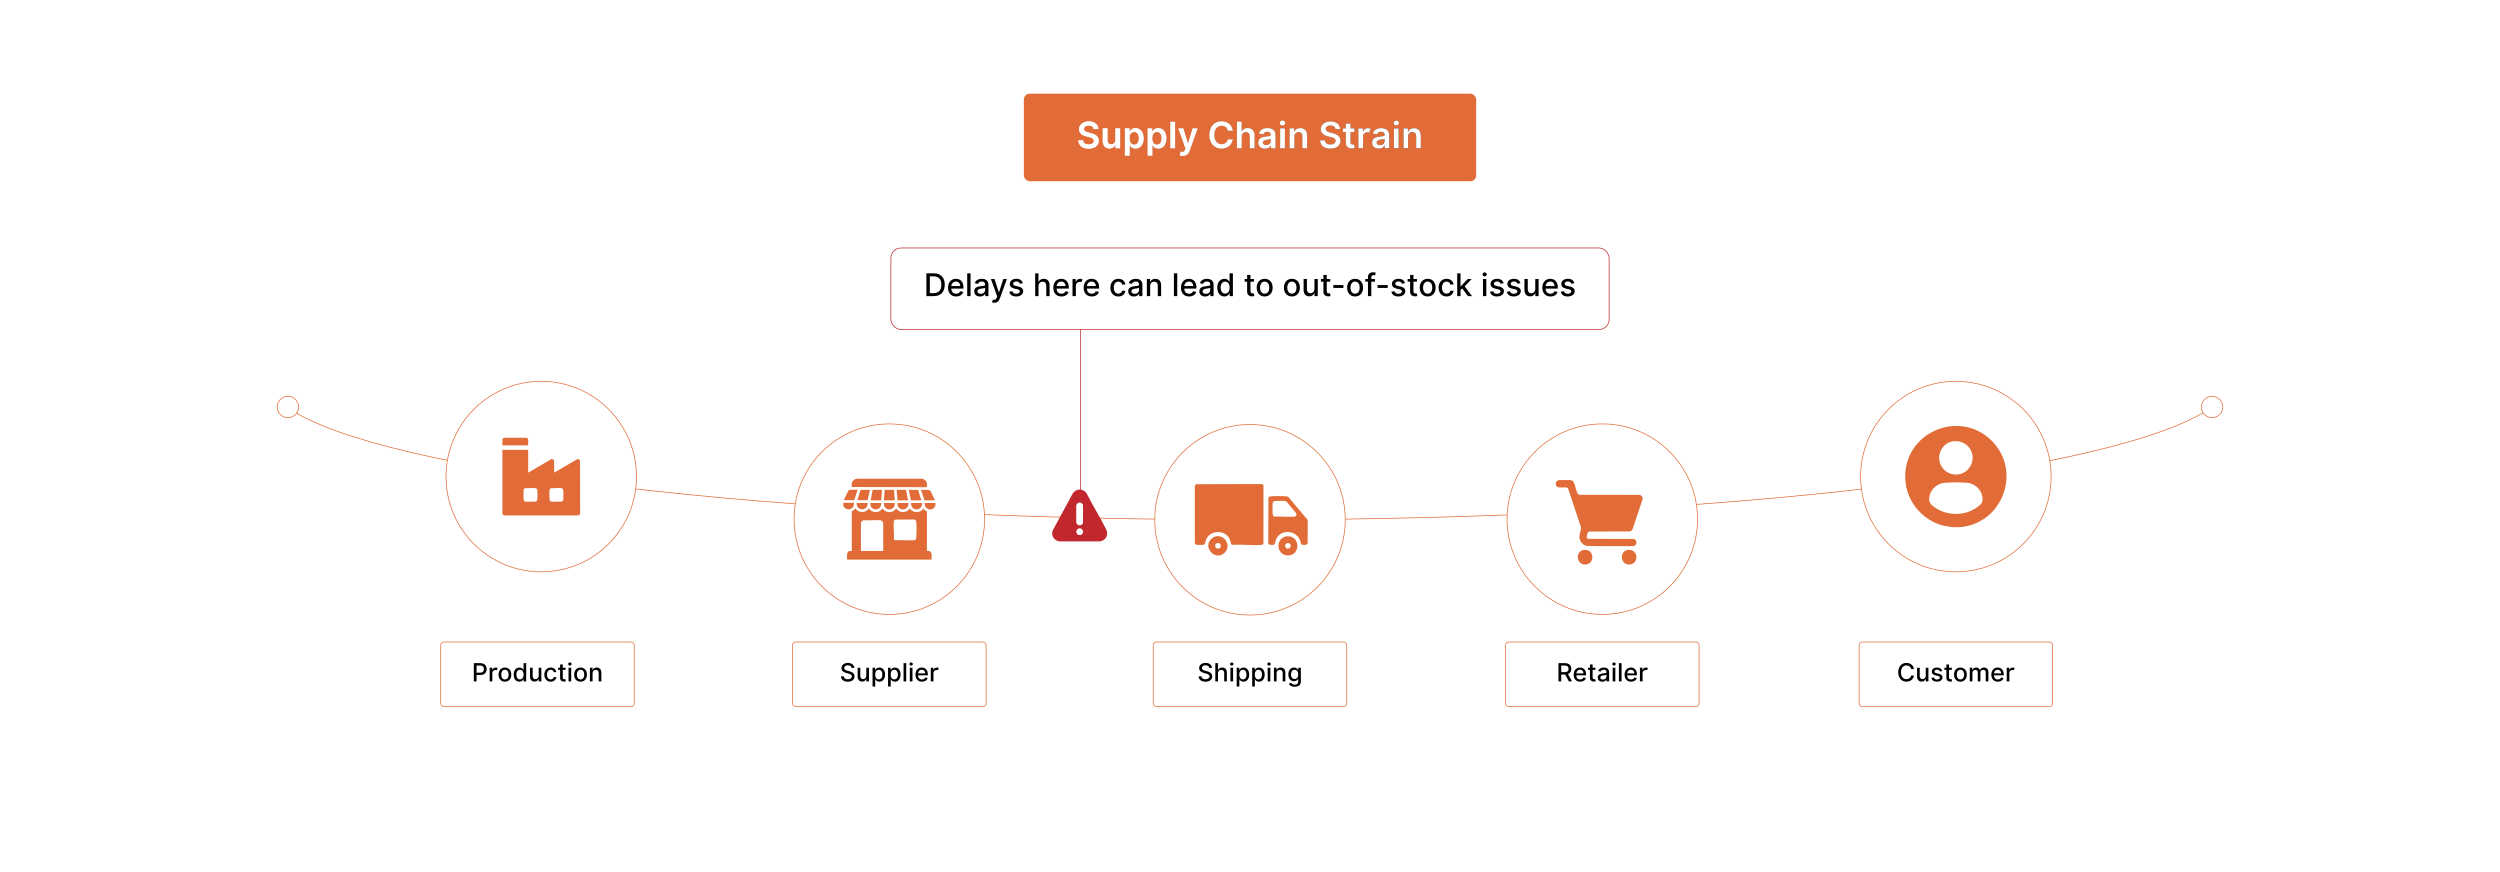 <?xml version="1.0" encoding="UTF-8"?>
<svg id="Layer_1" data-name="Layer 1" xmlns="http://www.w3.org/2000/svg" xmlns:xlink="http://www.w3.org/1999/xlink" viewBox="0 0 860 300">
  <defs>
    <linearGradient id="linear-gradient" x1="370.977" y1="47.541" x2="488.771" y2="47.541" gradientUnits="userSpaceOnUse">
      <stop offset="0" stop-color="#fff"/>
      <stop offset="1" stop-color="#000"/>
    </linearGradient>
  </defs>
  <rect y="0" width="860" height="300" fill="#fff"/>
  <g>
    <g>
      <rect x="352.201" y="32.224" width="155.598" height="30.111" rx="2.022" ry="2.022" fill="#e16c37"/>
      <g>
        <g>
          <path d="M374.534,43.157c-1.03,0-1.643.501-1.647,1.185-.009.759.799,1.074,1.545,1.252l.853.213c1.368.324,2.668,1.044,2.673,2.62-.004,1.603-1.27,2.69-3.45,2.69-2.118,0-3.464-1.017-3.53-2.824h1.621c.067.955.866,1.417,1.896,1.417,1.075,0,1.812-.519,1.816-1.297-.004-.706-.653-1.013-1.634-1.261l-1.035-.267c-1.496-.387-2.424-1.137-2.424-2.442-.004-1.607,1.43-2.682,3.339-2.682,1.935,0,3.246,1.088,3.277,2.624h-1.585c-.085-.772-.732-1.23-1.714-1.23Z" fill="url(#linear-gradient)"/>
          <path d="M383.709,44.16h1.607v6.82h-1.559v-1.212h-.071c-.311.764-1.03,1.301-2.052,1.301-1.341,0-2.273-.928-2.273-2.566v-4.343h1.607v4.094c0,.866.515,1.412,1.288,1.412.71,0,1.452-.515,1.452-1.554v-3.952Z" fill="url(#linear-gradient)"/>
          <path d="M386.979,44.16h1.581v1.128h.093c.244-.493.746-1.217,1.949-1.217,1.576,0,2.815,1.234,2.815,3.508,0,2.247-1.203,3.522-2.811,3.522-1.172,0-1.701-.697-1.954-1.194h-.067v3.632h-1.607v-9.378ZM390.159,49.782c1.061,0,1.621-.933,1.621-2.212,0-1.27-.551-2.18-1.621-2.18-1.035,0-1.603.856-1.603,2.18s.577,2.212,1.603,2.212Z" fill="url(#linear-gradient)"/>
          <path d="M394.8,44.16h1.581v1.128h.093c.244-.493.746-1.217,1.949-1.217,1.576,0,2.815,1.234,2.815,3.508,0,2.247-1.203,3.522-2.811,3.522-1.172,0-1.701-.697-1.954-1.194h-.067v3.632h-1.607v-9.378ZM397.979,49.782c1.061,0,1.621-.933,1.621-2.212,0-1.27-.551-2.18-1.621-2.18-1.035,0-1.603.856-1.603,2.18s.577,2.212,1.603,2.212Z" fill="url(#linear-gradient)"/>
          <path d="M404.228,50.98h-1.607v-9.094h1.607v9.094Z" fill="url(#linear-gradient)"/>
          <path d="M405.814,53.454l.373-1.288c.702.204,1.167.143,1.47-.608l.16-.435-2.473-6.963h1.705l1.572,5.151h.071l1.576-5.151h1.71l-2.753,7.709c-.382,1.074-1.154,1.767-2.398,1.767-.471,0-.83-.106-1.012-.182Z" fill="url(#linear-gradient)"/>
          <path d="M422.399,44.955c-.191-1.088-1.057-1.714-2.162-1.714-1.488,0-2.536,1.142-2.536,3.192,0,2.087,1.057,3.192,2.531,3.192,1.088,0,1.958-.599,2.167-1.665l1.661.009c-.253,1.736-1.687,3.136-3.85,3.136-2.398,0-4.165-1.736-4.165-4.672,0-2.939,1.79-4.671,4.165-4.671,2.016,0,3.57,1.172,3.85,3.192h-1.661Z" fill="url(#linear-gradient)"/>
          <path d="M427.123,50.98h-1.607v-9.094h1.572v3.433h.08c.315-.772.981-1.248,2.029-1.248,1.417,0,2.349.92,2.349,2.566v4.343h-1.607v-4.094c0-.919-.498-1.456-1.341-1.456-.862,0-1.475.568-1.475,1.554v3.996Z" fill="url(#linear-gradient)"/>
          <path d="M432.87,49.067c0-1.537,1.266-1.932,2.589-2.074,1.203-.129,1.688-.15,1.688-.612v-.027c0-.67-.408-1.052-1.154-1.052-.786,0-1.239.399-1.398.865l-1.501-.213c.354-1.243,1.456-1.883,2.891-1.883,1.301,0,2.771.542,2.771,2.345v4.564h-1.545v-.936h-.054c-.293.572-.933,1.074-2.003,1.074-1.301,0-2.282-.71-2.282-2.051ZM437.151,48.534v-.804c-.209.169-1.053.275-1.475.333-.72.102-1.257.359-1.257.977,0,.591.479.897,1.15.897.968,0,1.581-.644,1.581-1.403Z" fill="url(#linear-gradient)"/>
          <path d="M440.26,42.322c0-.484.418-.875.933-.875.511,0,.929.391.929.875,0,.479-.418.87-.929.87-.515,0-.933-.391-.933-.87ZM440.385,44.16h1.607v6.82h-1.607v-6.82Z" fill="url(#linear-gradient)"/>
          <path d="M445.256,50.98h-1.607v-6.82h1.536v1.159h.08c.31-.76,1.012-1.248,2.033-1.248,1.408,0,2.34.933,2.336,2.566v4.343h-1.607v-4.094c0-.91-.497-1.456-1.328-1.456-.848,0-1.442.568-1.442,1.554v3.996Z" fill="url(#linear-gradient)"/>
          <path d="M457.69,43.157c-1.03,0-1.643.501-1.647,1.185-.009.759.8,1.074,1.545,1.252l.853.213c1.368.324,2.669,1.044,2.674,2.62-.005,1.603-1.27,2.69-3.45,2.69-2.118,0-3.464-1.017-3.53-2.824h1.621c.066.955.865,1.417,1.895,1.417,1.074,0,1.812-.519,1.816-1.297-.005-.706-.653-1.013-1.634-1.261l-1.035-.267c-1.496-.387-2.424-1.137-2.424-2.442-.005-1.607,1.43-2.682,3.339-2.682,1.935,0,3.246,1.088,3.276,2.624h-1.585c-.084-.772-.732-1.23-1.714-1.23Z" fill="url(#linear-gradient)"/>
          <path d="M465.924,45.403h-1.346v3.526c0,.647.324.79.729.79.2,0,.382-.04.471-.062l.271,1.257c-.173.058-.488.146-.945.16-1.208.035-2.141-.596-2.132-1.879v-3.792h-.968v-1.243h.968v-1.634h1.607v1.634h1.346v1.243Z" fill="url(#linear-gradient)"/>
          <path d="M467.276,44.16h1.559v1.137h.07c.249-.79.897-1.234,1.684-1.234.368,0,.675.098.914.249l-.497,1.332c-.173-.08-.373-.143-.635-.143-.839,0-1.487.608-1.487,1.47v4.01h-1.607v-6.82Z" fill="url(#linear-gradient)"/>
          <path d="M472.007,49.067c0-1.537,1.266-1.932,2.589-2.074,1.203-.129,1.688-.15,1.688-.612v-.027c0-.67-.408-1.052-1.154-1.052-.786,0-1.239.399-1.398.865l-1.501-.213c.354-1.243,1.456-1.883,2.891-1.883,1.301,0,2.771.542,2.771,2.345v4.564h-1.545v-.936h-.054c-.293.572-.933,1.074-2.003,1.074-1.301,0-2.282-.71-2.282-2.051ZM476.288,48.534v-.804c-.209.169-1.053.275-1.475.333-.72.102-1.257.359-1.257.977,0,.591.479.897,1.15.897.968,0,1.581-.644,1.581-1.403Z" fill="url(#linear-gradient)"/>
          <path d="M479.397,42.322c0-.484.418-.875.933-.875.511,0,.929.391.929.875,0,.479-.418.87-.929.87-.515,0-.933-.391-.933-.87ZM479.522,44.16h1.607v6.82h-1.607v-6.82Z" fill="url(#linear-gradient)"/>
          <path d="M484.393,50.98h-1.607v-6.82h1.536v1.159h.08c.31-.76,1.012-1.248,2.033-1.248,1.408,0,2.34.933,2.336,2.566v4.343h-1.607v-4.094c0-.91-.497-1.456-1.328-1.456-.848,0-1.442.568-1.442,1.554v3.996Z" fill="url(#linear-gradient)"/>
        </g>
        <g>
          <path d="M374.534,43.157c-1.03,0-1.643.501-1.647,1.185-.009.759.799,1.074,1.545,1.252l.853.213c1.368.324,2.668,1.044,2.673,2.62-.004,1.603-1.27,2.69-3.45,2.69-2.118,0-3.464-1.017-3.53-2.824h1.621c.067.955.866,1.417,1.896,1.417,1.075,0,1.812-.519,1.816-1.297-.004-.706-.653-1.013-1.634-1.261l-1.035-.267c-1.496-.387-2.424-1.137-2.424-2.442-.004-1.607,1.43-2.682,3.339-2.682,1.935,0,3.246,1.088,3.277,2.624h-1.585c-.085-.772-.732-1.23-1.714-1.23Z" fill="#fff"/>
          <path d="M383.709,44.16h1.607v6.82h-1.559v-1.212h-.071c-.311.764-1.03,1.301-2.052,1.301-1.341,0-2.273-.928-2.273-2.566v-4.343h1.607v4.094c0,.866.515,1.412,1.288,1.412.71,0,1.452-.515,1.452-1.554v-3.952Z" fill="#fff"/>
          <path d="M386.979,44.16h1.581v1.128h.093c.244-.493.746-1.217,1.949-1.217,1.576,0,2.815,1.234,2.815,3.508,0,2.247-1.203,3.522-2.811,3.522-1.172,0-1.701-.697-1.954-1.194h-.067v3.632h-1.607v-9.378ZM390.159,49.782c1.061,0,1.621-.933,1.621-2.212,0-1.27-.551-2.18-1.621-2.18-1.035,0-1.603.856-1.603,2.18s.577,2.212,1.603,2.212Z" fill="#fff"/>
          <path d="M394.8,44.16h1.581v1.128h.093c.244-.493.746-1.217,1.949-1.217,1.576,0,2.815,1.234,2.815,3.508,0,2.247-1.203,3.522-2.811,3.522-1.172,0-1.701-.697-1.954-1.194h-.067v3.632h-1.607v-9.378ZM397.979,49.782c1.061,0,1.621-.933,1.621-2.212,0-1.27-.551-2.18-1.621-2.18-1.035,0-1.603.856-1.603,2.18s.577,2.212,1.603,2.212Z" fill="#fff"/>
          <path d="M404.228,50.98h-1.607v-9.094h1.607v9.094Z" fill="#fff"/>
          <path d="M405.814,53.454l.373-1.288c.702.204,1.167.143,1.47-.608l.16-.435-2.473-6.963h1.705l1.572,5.151h.071l1.576-5.151h1.71l-2.753,7.709c-.382,1.074-1.154,1.767-2.398,1.767-.471,0-.83-.106-1.012-.182Z" fill="#fff"/>
          <path d="M422.399,44.955c-.191-1.088-1.057-1.714-2.162-1.714-1.488,0-2.536,1.142-2.536,3.192,0,2.087,1.057,3.192,2.531,3.192,1.088,0,1.958-.599,2.167-1.665l1.661.009c-.253,1.736-1.687,3.136-3.85,3.136-2.398,0-4.165-1.736-4.165-4.672,0-2.939,1.79-4.671,4.165-4.671,2.016,0,3.57,1.172,3.85,3.192h-1.661Z" fill="#fff"/>
          <path d="M427.123,50.98h-1.607v-9.094h1.572v3.433h.08c.315-.772.981-1.248,2.029-1.248,1.417,0,2.349.92,2.349,2.566v4.343h-1.607v-4.094c0-.919-.498-1.456-1.341-1.456-.862,0-1.475.568-1.475,1.554v3.996Z" fill="#fff"/>
          <path d="M432.87,49.067c0-1.537,1.266-1.932,2.589-2.074,1.203-.129,1.688-.15,1.688-.612v-.027c0-.67-.408-1.052-1.154-1.052-.786,0-1.239.399-1.398.865l-1.501-.213c.354-1.243,1.456-1.883,2.891-1.883,1.301,0,2.771.542,2.771,2.345v4.564h-1.545v-.936h-.054c-.293.572-.933,1.074-2.003,1.074-1.301,0-2.282-.71-2.282-2.051ZM437.151,48.534v-.804c-.209.169-1.053.275-1.475.333-.72.102-1.257.359-1.257.977,0,.591.479.897,1.15.897.968,0,1.581-.644,1.581-1.403Z" fill="#fff"/>
          <path d="M440.26,42.322c0-.484.418-.875.933-.875.511,0,.929.391.929.875,0,.479-.418.87-.929.87-.515,0-.933-.391-.933-.87ZM440.385,44.16h1.607v6.82h-1.607v-6.82Z" fill="#fff"/>
          <path d="M445.256,50.98h-1.607v-6.82h1.536v1.159h.08c.31-.76,1.012-1.248,2.033-1.248,1.408,0,2.34.933,2.336,2.566v4.343h-1.607v-4.094c0-.91-.497-1.456-1.328-1.456-.848,0-1.442.568-1.442,1.554v3.996Z" fill="#fff"/>
          <path d="M457.69,43.157c-1.03,0-1.643.501-1.647,1.185-.009.759.8,1.074,1.545,1.252l.853.213c1.368.324,2.669,1.044,2.674,2.62-.005,1.603-1.27,2.69-3.45,2.69-2.118,0-3.464-1.017-3.53-2.824h1.621c.066.955.865,1.417,1.895,1.417,1.074,0,1.812-.519,1.816-1.297-.005-.706-.653-1.013-1.634-1.261l-1.035-.267c-1.496-.387-2.424-1.137-2.424-2.442-.005-1.607,1.43-2.682,3.339-2.682,1.935,0,3.246,1.088,3.276,2.624h-1.585c-.084-.772-.732-1.23-1.714-1.23Z" fill="#fff"/>
          <path d="M465.924,45.403h-1.346v3.526c0,.647.324.79.729.79.2,0,.382-.04.471-.062l.271,1.257c-.173.058-.488.146-.945.16-1.208.035-2.141-.596-2.132-1.879v-3.792h-.968v-1.243h.968v-1.634h1.607v1.634h1.346v1.243Z" fill="#fff"/>
          <path d="M467.276,44.16h1.559v1.137h.07c.249-.79.897-1.234,1.684-1.234.368,0,.675.098.914.249l-.497,1.332c-.173-.08-.373-.143-.635-.143-.839,0-1.487.608-1.487,1.47v4.01h-1.607v-6.82Z" fill="#fff"/>
          <path d="M472.007,49.067c0-1.537,1.266-1.932,2.589-2.074,1.203-.129,1.688-.15,1.688-.612v-.027c0-.67-.408-1.052-1.154-1.052-.786,0-1.239.399-1.398.865l-1.501-.213c.354-1.243,1.456-1.883,2.891-1.883,1.301,0,2.771.542,2.771,2.345v4.564h-1.545v-.936h-.054c-.293.572-.933,1.074-2.003,1.074-1.301,0-2.282-.71-2.282-2.051ZM476.288,48.534v-.804c-.209.169-1.053.275-1.475.333-.72.102-1.257.359-1.257.977,0,.591.479.897,1.15.897.968,0,1.581-.644,1.581-1.403Z" fill="#fff"/>
          <path d="M479.397,42.322c0-.484.418-.875.933-.875.511,0,.929.391.929.875,0,.479-.418.87-.929.87-.515,0-.933-.391-.933-.87ZM479.522,44.16h1.607v6.82h-1.607v-6.82Z" fill="#fff"/>
          <path d="M484.393,50.98h-1.607v-6.82h1.536v1.159h.08c.31-.76,1.012-1.248,2.033-1.248,1.408,0,2.34.933,2.336,2.566v4.343h-1.607v-4.094c0-.91-.497-1.456-1.328-1.456-.848,0-1.442.568-1.442,1.554v3.996Z" fill="#fff"/>
        </g>
      </g>
    </g>
    <g>
      <path d="M760.952,139.994c-30.804,22.133-167.348,38.814-331.13,38.814-163.162,0-299.292-16.555-330.776-38.563" fill="none" stroke="#e16c37" stroke-miterlimit="10" stroke-width=".25"/>
      <circle cx="760.952" cy="139.994" r="3.675" fill="#fff" stroke="#e16c37" stroke-miterlimit="10" stroke-width=".25"/>
      <circle cx="99.047" cy="139.994" r="3.675" fill="#fff" stroke="#e16c37" stroke-miterlimit="10" stroke-width=".25"/>
    </g>
    <circle cx="186.19" cy="163.945" r="32.765" fill="#fff" stroke="#e16c37" stroke-miterlimit="10" stroke-width=".25"/>
    <circle cx="672.818" cy="163.945" r="32.765" fill="#fff" stroke="#e16c37" stroke-miterlimit="10" stroke-width=".25"/>
    <circle cx="551.193" cy="178.592" r="32.765" fill="#fff" stroke="#e16c37" stroke-miterlimit="10" stroke-width=".25"/>
    <circle cx="305.935" cy="178.592" r="32.765" fill="#fff" stroke="#e16c37" stroke-miterlimit="10" stroke-width=".25"/>
    <circle cx="430" cy="178.808" r="32.765" fill="#fff" stroke="#e16c37" stroke-miterlimit="10" stroke-width=".25"/>
    <g>
      <path d="M172.819,154.752h8.878v7.834l7.9-4.607c.246-.116.622.004.804.186.034.034.227.352.227.374v4.047l7.9-4.607c.43-.162.863.131,1.006.532l.027,18.048c-.043.436-.321.714-.757.757h-25.23c-.402-.04-.575-.239-.755-.577v-21.986ZM180.691,167.925c-.325.11-.522.346-.56.693-.079.702-.079,2.536,0,3.238.04.358.285.662.652.706,1.043.125,2.327-.097,3.397,0,.409-.072.618-.356.654-.756.067-.758.081-2.445-.002-3.188-.04-.358-.285-.662-.652-.706-1.065-.128-2.395.088-3.488.013ZM189.621,167.925c-.325.11-.522.346-.56.693-.079.702-.079,2.536,0,3.238.04.358.285.662.652.706,1.043.125,2.327-.097,3.397,0,.409-.072.618-.356.654-.756.067-.758.081-2.445-.002-3.188-.04-.358-.285-.662-.652-.706-1.065-.128-2.395.088-3.488.013Z" fill="#e16c37"/>
      <path d="M181.123,150.575c.098.115.263.122.367.234.03.032.208.346.208.367v2.011h-8.878v-2.037c.155-.299.276-.419.575-.575h7.729Z" fill="#e16c37"/>
    </g>
    <g>
      <path d="M291.404,192.507c.048-1.363-.451-3.229,1.608-2.967v-13.662c.513-.147.9-.576,1.206-.989,1.067,1.588,3.564,1.705,4.608.062l.09.001c1.108,1.588,3.559,1.653,4.61-.001h.091c.965,1.382,2.891,1.648,4.175.526.119-.104.443-.527.524-.527,1.116,1.64,3.505,1.606,4.638.002,1.228,1.627,3.469,1.617,4.699-0.0.311.455.746.733,1.206,1.019v13.569c2.058-.262,1.56,1.604,1.608,2.967h-29.062ZM308.083,178.737c-.347.064-.561.277-.604.633-.217,1.801.166,4.028,0,5.875.023.287.3.564.587.587,2.07-.146,4.396.19,6.435.002.55-.051.675-.47.711-.958.104-1.397.119-3.873-.001-5.259-.042-.483-.197-.813-.712-.896l-6.417.016ZM303.833,189.54v-9.551c0-.062-.147-.407-.196-.484-.198-.321-.51-.505-.884-.538-1.808-.16-3.854.122-5.688.006-.146.023-.418.173-.531.273-.086.075-.369.489-.369.558v9.736h7.667Z" fill="#e16c37"/>
      <path d="M290.106,172.973l3.648-0c.245,2.295-2.619,3.108-3.648,1.051v-1.051Z" fill="#e16c37"/>
      <path d="M318.858,167.595l-25.847-.062v-1.329c0-.619,1.122-1.554,1.763-1.514l22.201-.003c.678-.116,1.883.873,1.883,1.517v1.391Z" fill="#e16c37"/>
      <path d="M307.543,168.522l.249,3.432c.007.052-.064.154-.095.154h-3.525c-.031,0-.102-.102-.095-.154l.249-3.432h3.215Z" fill="#e16c37"/>
      <polygon points="311.686 168.522 312.366 172.108 308.718 172.108 308.47 168.522 311.686 168.522" fill="#e16c37"/>
      <polygon points="303.4 168.522 303.153 172.108 299.505 172.108 300.185 168.522 303.4 168.522" fill="#e16c37"/>
      <polygon points="315.829 168.522 316.942 172.108 313.355 172.108 312.613 168.522 315.829 168.522" fill="#e16c37"/>
      <path d="M321.579,172.108h-3.555l-1.206-3.585h2.752c.111,0,.507.348.579.472l1.431,3.113Z" fill="#e16c37"/>
      <path d="M295.052,168.46l-1.206,3.585h-3.555l1.435-3.048c.083-.249.519-.538.761-.538h2.566Z" fill="#e16c37"/>
      <polygon points="299.257 168.522 298.484 172.046 294.929 172.046 296.042 168.522 299.257 168.522" fill="#e16c37"/>
      <path d="M312.49,173.035c.174,2.913-3.896,2.945-3.772,0h3.772Z" fill="#e16c37"/>
      <path d="M317.189,173.035c.145,2.928-3.924,2.925-3.772,0h3.772Z" fill="#e16c37"/>
      <path d="M303.153,173.035c.121,2.942-3.936,2.917-3.772,0h3.772Z" fill="#e16c37"/>
      <path d="M307.79,173.035c.256,2.914-3.973,2.924-3.71,0h3.71Z" fill="#e16c37"/>
      <path d="M321.765,173.035v.958c0,.053-.331.569-.401.65-1.231,1.404-3.541.195-3.247-1.608h3.648Z" fill="#e16c37"/>
      <path d="M298.453,173.035c.153,2.88-3.888,2.88-3.772,0h3.772Z" fill="#e16c37"/>
    </g>
    <g>
      <path d="M449.843,178.856v8.027c-.269.647-1.096.604-1.708.532-.72-.085-.615-.714-.772-1.198-1.358-4.197-7.263-4.273-8.535-.301-.18.563-.098,1.411-.849,1.5-.505.059-1.532.106-1.689-.513l.038-15.676c.204-.34.426-.441.812-.477,1.334-.125,4.13-.124,5.465,0,.233.022.378.051.577.181l6.66,7.926ZM442.614,172.596c-.174-.125-.316-.228-.541-.255-.777-.094-2.695-.075-3.493-.002-.582.054-.749.402-.795.948-.077.911-.077,2.579,0,3.489.041.484.192.872.721.946,2.173-.154,4.612.199,6.753.002.648-.06.879-.588.63-1.167l-3.276-3.96Z" fill="#e16c37"/>
      <path d="M423.637,187.236c-.222-.219-.471-1.514-.745-2.02-1.722-3.177-6.812-2.864-8.077.568-.232.628-.141,1.543-.944,1.632-.458.051-1.759.061-2.204.001-.392-.053-.641-.407-.645-.795l.001-19.242c-.006-.361.176-.631.477-.811l22.388-.061c.33.003.607.172.75.462l-.016,20.045c-.166.285-.338.372-.659.402-3.13.286-6.689-.226-9.864.002-.165.008-.345-.068-.462-.183Z" fill="#e16c37"/>
      <path d="M442.776,184.483c4.356-.373,4.79,6.232.583,6.564-4.384.347-4.884-6.196-.583-6.564ZM442.363,188.448c.873.872,2.309-.467,1.343-1.379-.943-.89-2.19.533-1.343,1.379Z" fill="#e16c37"/>
      <path d="M421.309,190.113c-3.284,3.217-7.984-2.154-4.333-4.972,3.227-2.49,7.222,2.141,4.333,4.972ZM418.738,186.825c-1.158.236-.85,2.221.571,1.857,1.022-.262.773-2.131-.571-1.857Z" fill="#e16c37"/>
    </g>
    <g>
      <path d="M540.379,165.142c.41.123.732.287.949.678.573,1.035.756,2.761,1.307,3.841.142.279.38.505.7.543l20.625.026c.587.066.901.493,1.095,1.006v.473l-3.372,10.089c-.176.599-.573.979-1.211,1.037l-13.666.003c-.238.033-.495.178-.618.388-.14.239-.409,1.379-.351,1.635.074.33.415.497.728.515l15.429.015c1.342.367,1.222,2.303-.161,2.473-5.357-.056-10.735.101-16.08-.079-.81-.221-1.537-.747-1.966-1.466-1.198-2.011.266-3.208.01-5.098l-4.303-12.975c-.101-.264-.354-.495-.637-.547-.93-.17-2.597.307-3.302-.366-.65-.62-.433-1.703.363-2.068l.379-.124h4.083Z" fill="#e16c37"/>
      <path d="M544.803,189.18c3.568-.514,4.024,4.679.747,5.007-3.297.33-3.778-4.57-.747-5.007Z" fill="#e16c37"/>
      <path d="M559.951,189.18c3.568-.514,4.024,4.679.747,5.007-3.297.33-3.778-4.57-.747-5.007Z" fill="#e16c37"/>
    </g>
    <path d="M673.843,181.362h-2.041l-3.308-.535c-6.764-1.719-12.046-7.596-12.939-14.546-.056-.434-.043-.9-.146-1.317.028-.677-.037-1.366,0-2.041.827-14.879,19.154-21.921,29.752-11.288,10.592,10.626,3.55,28.859-11.319,29.728ZM672.06,151.783c-3.671.372-5.898,4.375-4.613,7.773,1.7,4.494,7.982,5.02,10.352.827,2.392-4.231-.94-9.086-5.739-8.599ZM669.068,166.073c-2.606.214-4.884,2.116-5.342,4.727-.337,1.925.245,2.639,1.729,3.677,4.413,3.088,10.27,3.095,14.695.028,1.605-1.113,2.168-1.942,1.699-3.976-.583-2.527-2.828-4.3-5.388-4.476-2.061-.142-5.342-.149-7.393.02Z" fill="#e16c37"/>
    <g id="JtiMQK.tif">
      <g>
        <path d="M361.948,183.72c-.014-.144-.015-.412,0-.555.022-.209.125-.479.184-.685l6.886-12.72c1.153-1.824,3.658-1.818,4.795,0,2.092,4.131,4.572,8.083,6.646,12.221.978,1.952.086,3.887-2.07,4.257l-14.014-.005c-1.264-.165-2.304-1.242-2.426-2.512ZM371.371,172.925c-.526.02-1.002.455-1.062.976l-.005,5.732c.132,1.362,2.002,1.418,2.216.069-.111-1.851.162-3.905.005-5.732-.051-.591-.55-1.067-1.154-1.044ZM371.371,181.805c-1.476.056-1.372,2.352.173,2.211,1.362-.125,1.256-2.264-.173-2.211Z" fill="#c1272d"/>
        <path d="M371.371,172.925c.605-.023,1.104.453,1.154,1.044.157,1.828-.117,3.881-.005,5.732-.215,1.349-2.084,1.294-2.216-.069l.005-5.732c.06-.521.536-.956,1.062-.976Z" fill="#fff"/>
        <path d="M371.371,181.805c1.429-.054,1.535,2.086.173,2.211-1.545.142-1.649-2.155-.173-2.211Z" fill="#fff"/>
      </g>
    </g>
    <g>
      <rect x="306.463" y="85.31" width="247.074" height="28.034" rx="3.455" ry="3.455" fill="#fff" stroke="#c1272d" stroke-miterlimit="10" stroke-width=".25"/>
      <g>
        <path d="M318.678,101.869v-7.844h2.62c2.31,0,3.692,1.471,3.692,3.91,0,2.451-1.382,3.934-3.772,3.934h-2.539ZM321.152,100.835c1.789,0,2.673-1.042,2.673-2.899,0-1.85-.885-2.876-2.601-2.876h-1.363v5.775h1.29Z"/>
        <path d="M326.113,98.966c0-1.808,1.08-3.057,2.719-3.057,1.333,0,2.604.831,2.604,2.957v.406h-4.182c.031,1.134.69,1.77,1.67,1.77.651,0,1.149-.284,1.355-.839l1.084.195c-.26.957-1.168,1.589-2.451,1.589-1.735,0-2.8-1.194-2.8-3.022ZM330.315,98.414c-.004-.899-.586-1.559-1.475-1.559-.931,0-1.536.724-1.581,1.559h3.056Z"/>
        <path d="M333.865,101.869h-1.145v-7.844h1.145v7.844Z"/>
        <path d="M335.132,100.207c0-1.337,1.141-1.628,2.256-1.758,1.057-.123,1.486-.115,1.486-.533v-.026c0-.666-.379-1.054-1.118-1.054-.77,0-1.199.402-1.367.82l-1.076-.245c.383-1.072,1.363-1.502,2.428-1.502.935,0,2.283.341,2.283,2.053v3.907h-1.118v-.805h-.046c-.218.44-.766.935-1.739.935-1.119,0-1.988-.636-1.988-1.792ZM338.878,99.747v-.758c-.165.164-1.045.264-1.417.314-.663.088-1.206.307-1.206.919,0,.567.467.858,1.115.858.954,0,1.509-.636,1.509-1.333Z"/>
        <path d="M341.256,104.022l.276-.95c.632.169,1.042.103,1.329-.662l.169-.464-2.152-5.959h1.226l1.49,4.565h.061l1.49-4.565h1.23l-2.451,6.74c-.333.916-.95,1.429-1.899,1.429-.356,0-.644-.076-.766-.134Z"/>
        <path d="M350.827,97.606c-.134-.395-.463-.789-1.176-.789-.651,0-1.141.321-1.138.773-.003.398.276.616.923.769l.935.215c1.08.249,1.608.762,1.608,1.593,0,1.065-.984,1.819-2.405,1.819-1.321,0-2.187-.586-2.378-1.627l1.107-.169c.138.578.578.873,1.264.873.751,0,1.237-.356,1.237-.811,0-.368-.264-.621-.831-.747l-.996-.219c-1.103-.245-1.609-.8-1.609-1.635,0-1.042.942-1.743,2.272-1.743,1.272,0,1.987.598,2.225,1.513l-1.038.185Z"/>
        <path d="M357.248,101.869h-1.145v-7.844h1.13v2.918h.073c.275-.636.827-1.034,1.742-1.034,1.21,0,2.015.751,2.015,2.218v3.742h-1.145v-3.604c0-.861-.471-1.363-1.26-1.363-.815,0-1.409.536-1.409,1.475v3.493Z"/>
        <path d="M362.339,98.966c0-1.808,1.08-3.057,2.719-3.057,1.333,0,2.604.831,2.604,2.957v.406h-4.182c.031,1.134.69,1.77,1.67,1.77.651,0,1.149-.284,1.355-.839l1.084.195c-.26.957-1.168,1.589-2.451,1.589-1.735,0-2.8-1.194-2.8-3.022ZM366.541,98.414c-.004-.899-.586-1.559-1.475-1.559-.931,0-1.536.724-1.581,1.559h3.056Z"/>
        <path d="M368.946,95.986h1.106v.935h.061c.214-.632.796-1.022,1.494-1.022.322,0,.575.084.77.214l-.368.958c-.138-.069-.31-.115-.533-.115-.792,0-1.386.556-1.386,1.321v3.593h-1.145v-5.883Z"/>
        <path d="M372.769,98.966c0-1.808,1.08-3.057,2.719-3.057,1.333,0,2.604.831,2.604,2.957v.406h-4.182c.031,1.134.69,1.77,1.67,1.77.651,0,1.149-.284,1.355-.839l1.084.195c-.26.957-1.168,1.589-2.451,1.589-1.735,0-2.8-1.194-2.8-3.022ZM376.97,98.414c-.004-.899-.586-1.559-1.475-1.559-.931,0-1.536.724-1.581,1.559h3.056Z"/>
        <path d="M381.972,98.954c0-1.796,1.073-3.045,2.731-3.045,1.336,0,2.306.789,2.428,1.977h-1.115c-.123-.552-.567-1.011-1.294-1.011-.958,0-1.593.792-1.593,2.053,0,1.283.625,2.091,1.593,2.091.655,0,1.149-.375,1.294-1.011h1.115c-.127,1.145-1.026,1.98-2.417,1.98-1.708,0-2.742-1.26-2.742-3.033Z"/>
        <path d="M388.092,100.207c0-1.337,1.141-1.628,2.256-1.758,1.057-.123,1.486-.115,1.486-.533v-.026c0-.666-.379-1.054-1.118-1.054-.77,0-1.199.402-1.367.82l-1.076-.245c.383-1.072,1.363-1.502,2.428-1.502.935,0,2.283.341,2.283,2.053v3.907h-1.118v-.805h-.046c-.218.44-.766.935-1.739.935-1.119,0-1.988-.636-1.988-1.792ZM391.838,99.747v-.758c-.165.164-1.045.264-1.417.314-.663.088-1.206.307-1.206.919,0,.567.467.858,1.115.858.954,0,1.509-.636,1.509-1.333Z"/>
        <path d="M395.66,101.869h-1.145v-5.883h1.099v.957h.073c.272-.624.85-1.034,1.735-1.034,1.203,0,2.003.763,2.003,2.218v3.742h-1.145v-3.604c0-.854-.471-1.363-1.248-1.363-.797,0-1.371.536-1.371,1.475v3.493Z"/>
        <path d="M404.97,101.869h-1.145v-7.844h1.145v7.844Z"/>
        <path d="M406.248,98.966c0-1.808,1.08-3.057,2.719-3.057,1.333,0,2.604.831,2.604,2.957v.406h-4.182c.031,1.134.69,1.77,1.67,1.77.651,0,1.149-.284,1.355-.839l1.084.195c-.26.957-1.168,1.589-2.451,1.589-1.735,0-2.8-1.194-2.8-3.022ZM410.45,98.414c-.004-.899-.586-1.559-1.475-1.559-.931,0-1.536.724-1.581,1.559h3.056Z"/>
        <path d="M412.58,100.207c0-1.337,1.141-1.628,2.256-1.758,1.057-.123,1.486-.115,1.486-.533v-.026c0-.666-.379-1.054-1.118-1.054-.77,0-1.199.402-1.367.82l-1.077-.245c.383-1.072,1.364-1.502,2.428-1.502.935,0,2.283.341,2.283,2.053v3.907h-1.118v-.805h-.046c-.218.44-.766.935-1.739.935-1.119,0-1.988-.636-1.988-1.792ZM416.326,99.747v-.758c-.165.164-1.045.264-1.417.314-.663.088-1.206.307-1.206.919,0,.567.467.858,1.115.858.954,0,1.509-.636,1.509-1.333Z"/>
        <path d="M418.746,98.939c0-1.908,1.045-3.03,2.466-3.03,1.096,0,1.486.667,1.693,1.03h.069v-2.914h1.145v7.844h-1.119v-.916h-.096c-.206.376-.628,1.03-1.7,1.03-1.429,0-2.459-1.141-2.459-3.044ZM422.993,98.928c0-1.23-.536-2.046-1.536-2.046-1.034,0-1.555.878-1.555,2.046,0,1.18.532,2.079,1.555,2.079.988,0,1.536-.842,1.536-2.079Z"/>
        <path d="M431.365,96.905h-1.206v3.236c0,.662.333.785.705.785.184,0,.326-.034.402-.05l.207.946c-.134.05-.379.118-.743.122-.904.019-1.719-.498-1.716-1.566v-3.474h-.861v-.919h.861v-1.409h1.145v1.409h1.206v.919Z"/>
        <path d="M432.309,98.954c0-1.83,1.084-3.045,2.742-3.045s2.742,1.215,2.742,3.045c0,1.819-1.084,3.033-2.742,3.033s-2.742-1.214-2.742-3.033ZM436.636,98.95c0-1.126-.505-2.083-1.581-2.083-1.084,0-1.59.957-1.59,2.083,0,1.13.506,2.076,1.59,2.076,1.076,0,1.581-.946,1.581-2.076Z"/>
        <path d="M441.673,98.954c0-1.83,1.084-3.045,2.742-3.045s2.742,1.215,2.742,3.045c0,1.819-1.084,3.033-2.742,3.033s-2.742-1.214-2.742-3.033ZM446,98.95c0-1.126-.505-2.083-1.581-2.083-1.084,0-1.59.957-1.59,2.083,0,1.13.506,2.076,1.59,2.076,1.076,0,1.581-.946,1.581-2.076Z"/>
        <path d="M452.167,95.986h1.149v5.883h-1.126v-1.019h-.061c-.272.628-.873,1.095-1.758,1.095-1.13,0-1.931-.758-1.931-2.218v-3.741h1.145v3.603c0,.801.49,1.313,1.198,1.313.644,0,1.387-.475,1.383-1.474v-3.443Z"/>
        <path d="M457.606,96.905h-1.206v3.236c0,.662.333.785.705.785.184,0,.325-.034.401-.05l.207.946c-.134.05-.379.118-.743.122-.903.019-1.72-.498-1.716-1.566v-3.474h-.861v-.919h.861v-1.409h1.145v1.409h1.206v.919Z"/>
        <path d="M462.138,99.05h-3.478v-.992h3.478v.992Z"/>
        <path d="M463.407,98.954c0-1.83,1.084-3.045,2.742-3.045s2.742,1.215,2.742,3.045c0,1.819-1.084,3.033-2.742,3.033s-2.742-1.214-2.742-3.033ZM467.734,98.95c0-1.126-.505-2.083-1.581-2.083-1.084,0-1.59.957-1.59,2.083,0,1.13.506,2.076,1.59,2.076,1.076,0,1.581-.946,1.581-2.076Z"/>
        <path d="M472.994,96.905h-1.268v4.964h-1.149v-4.964h-.907v-.919h.907v-.682c0-1.103.815-1.647,1.746-1.647.464,0,.797.096.958.157l-.269.927c-.106-.034-.275-.088-.513-.088-.56,0-.773.283-.773.805v.528h1.268v.919Z"/>
        <path d="M477.369,99.05h-3.478v-.992h3.478v.992Z"/>
        <path d="M482.273,97.606c-.135-.395-.464-.789-1.176-.789-.651,0-1.142.321-1.138.773-.004.398.275.616.923.769l.935.215c1.08.249,1.608.762,1.608,1.593,0,1.065-.984,1.819-2.405,1.819-1.321,0-2.187-.586-2.378-1.627l1.106-.169c.138.578.578.873,1.264.873.751,0,1.237-.356,1.237-.811,0-.368-.265-.621-.831-.747l-.996-.219c-1.103-.245-1.608-.8-1.608-1.635,0-1.042.942-1.743,2.272-1.743,1.272,0,1.987.598,2.225,1.513l-1.037.185Z"/>
        <path d="M487.435,96.905h-1.206v3.236c0,.662.333.785.705.785.184,0,.325-.034.401-.05l.207.946c-.134.05-.379.118-.743.122-.903.019-1.72-.498-1.716-1.566v-3.474h-.861v-.919h.861v-1.409h1.145v1.409h1.206v.919Z"/>
        <path d="M488.379,98.954c0-1.83,1.084-3.045,2.742-3.045s2.742,1.215,2.742,3.045c0,1.819-1.084,3.033-2.742,3.033s-2.742-1.214-2.742-3.033ZM492.706,98.95c0-1.126-.505-2.083-1.581-2.083-1.084,0-1.59.957-1.59,2.083,0,1.13.506,2.076,1.59,2.076,1.076,0,1.581-.946,1.581-2.076Z"/>
        <path d="M494.882,98.954c0-1.796,1.072-3.045,2.731-3.045,1.337,0,2.306.789,2.428,1.977h-1.114c-.122-.552-.566-1.011-1.294-1.011-.958,0-1.594.792-1.594,2.053,0,1.283.624,2.091,1.594,2.091.654,0,1.148-.375,1.294-1.011h1.114c-.126,1.145-1.026,1.98-2.416,1.98-1.708,0-2.742-1.26-2.742-3.033Z"/>
        <path d="M501.277,94.025h1.145v4.45h.1l2.344-2.489h1.371l-2.382,2.523,2.543,3.359h-1.405l-2-2.658-.57.57v2.088h-1.145v-7.844Z"/>
        <path d="M510.001,94.397c0-.375.326-.685.724-.685.395,0,.725.31.725.685,0,.376-.33.682-.725.682-.398,0-.724-.306-.724-.682ZM510.147,95.986h1.145v5.883h-1.145v-5.883Z"/>
        <path d="M516.206,97.606c-.135-.395-.464-.789-1.176-.789-.651,0-1.142.321-1.138.773-.004.398.275.616.923.769l.935.215c1.08.249,1.608.762,1.608,1.593,0,1.065-.984,1.819-2.405,1.819-1.321,0-2.187-.586-2.378-1.627l1.106-.169c.138.578.578.873,1.264.873.751,0,1.237-.356,1.237-.811,0-.368-.265-.621-.831-.747l-.996-.219c-1.103-.245-1.608-.8-1.608-1.635,0-1.042.942-1.743,2.272-1.743,1.272,0,1.987.598,2.225,1.513l-1.037.185Z"/>
        <path d="M521.992,97.606c-.135-.395-.464-.789-1.176-.789-.651,0-1.142.321-1.138.773-.004.398.275.616.923.769l.935.215c1.08.249,1.608.762,1.608,1.593,0,1.065-.984,1.819-2.405,1.819-1.321,0-2.187-.586-2.378-1.627l1.106-.169c.138.578.578.873,1.264.873.751,0,1.237-.356,1.237-.811,0-.368-.265-.621-.831-.747l-.996-.219c-1.103-.245-1.608-.8-1.608-1.635,0-1.042.942-1.743,2.272-1.743,1.272,0,1.987.598,2.225,1.513l-1.037.185Z"/>
        <path d="M528.134,95.986h1.149v5.883h-1.126v-1.019h-.061c-.272.628-.873,1.095-1.758,1.095-1.13,0-1.931-.758-1.931-2.218v-3.741h1.145v3.603c0,.801.49,1.313,1.198,1.313.644,0,1.387-.475,1.383-1.474v-3.443Z"/>
        <path d="M530.562,98.966c0-1.808,1.08-3.057,2.719-3.057,1.333,0,2.604.831,2.604,2.957v.406h-4.183c.031,1.134.69,1.77,1.67,1.77.651,0,1.149-.284,1.356-.839l1.084.195c-.261.957-1.169,1.589-2.451,1.589-1.735,0-2.8-1.194-2.8-3.022ZM534.764,98.414c-.004-.899-.586-1.559-1.475-1.559-.931,0-1.536.724-1.582,1.559h3.057Z"/>
        <path d="M540.54,97.606c-.135-.395-.464-.789-1.176-.789-.651,0-1.142.321-1.138.773-.004.398.275.616.923.769l.935.215c1.08.249,1.608.762,1.608,1.593,0,1.065-.984,1.819-2.405,1.819-1.321,0-2.187-.586-2.378-1.627l1.106-.169c.138.578.578.873,1.264.873.751,0,1.237-.356,1.237-.811,0-.368-.265-.621-.831-.747l-.996-.219c-1.103-.245-1.608-.8-1.608-1.635,0-1.042.942-1.743,2.272-1.743,1.272,0,1.987.598,2.225,1.513l-1.037.185Z"/>
      </g>
    </g>
    <g>
      <rect x="396.712" y="220.863" width="66.575" height="22.193" rx="1.066" ry="1.066" fill="#fff" stroke="#e16c37" stroke-miterlimit="10" stroke-width=".25"/>
      <g>
        <path d="M414.709,228.856c-.773,0-1.26.396-1.26.929-.003.602.65.832,1.141.957l.613.16c.798.196,1.807.635,1.807,1.767,0,1.063-.85,1.84-2.325,1.84-1.408,0-2.288-.702-2.349-1.84h.951c.055.684.662,1.009,1.392,1.009.807,0,1.393-.405,1.393-1.019,0-.558-.518-.778-1.19-.957l-.742-.202c-1.009-.273-1.635-.785-1.635-1.659,0-1.083.966-1.804,2.227-1.804,1.276,0,2.166.731,2.193,1.736h-.914c-.067-.58-.58-.917-1.3-.917Z"/>
        <path d="M418.985,234.404h-.917v-6.281h.904v2.337h.059c.221-.509.663-.828,1.395-.828.969,0,1.613.602,1.613,1.776v2.996h-.917v-2.886c0-.69-.377-1.092-1.009-1.092-.653,0-1.128.43-1.128,1.181v2.797Z"/>
        <path d="M423.151,228.421c0-.301.261-.549.58-.549.316,0,.58.248.58.549s-.264.546-.58.546c-.319,0-.58-.245-.58-.546ZM423.268,229.693h.917v4.711h-.917v-4.711Z"/>
        <path d="M425.418,229.693h.895v.764h.077c.163-.291.478-.825,1.353-.825,1.138,0,1.978.899,1.978,2.427,0,1.524-.828,2.438-1.969,2.438-.859,0-1.196-.524-1.362-.824h-.055v2.499h-.917v-6.478ZM427.547,233.715c.819,0,1.248-.721,1.248-1.666,0-.935-.417-1.638-1.248-1.638-.801,0-1.23.653-1.23,1.638,0,.991.441,1.666,1.23,1.666Z"/>
        <path d="M430.75,229.693h.895v.764h.076c.163-.291.478-.825,1.353-.825,1.139,0,1.978.899,1.978,2.427,0,1.524-.828,2.438-1.969,2.438-.859,0-1.196-.524-1.362-.824h-.055v2.499h-.917v-6.478ZM432.878,233.715c.819,0,1.249-.721,1.249-1.666,0-.935-.418-1.638-1.249-1.638-.8,0-1.23.653-1.23,1.638,0,.991.441,1.666,1.23,1.666Z"/>
        <path d="M435.965,228.421c0-.301.261-.549.58-.549.315,0,.579.248.579.549s-.264.546-.579.546c-.319,0-.58-.245-.58-.546ZM436.081,229.693h.917v4.711h-.917v-4.711Z"/>
        <path d="M439.148,234.404h-.917v-4.711h.881v.767h.058c.218-.5.682-.828,1.39-.828.963,0,1.605.61,1.605,1.776v2.996h-.918v-2.886c0-.684-.377-1.092-.999-1.092-.639,0-1.099.43-1.099,1.181v2.797Z"/>
        <path d="M443.364,235.202l.788-.325c.163.261.46.644,1.224.644.696,0,1.202-.321,1.202-1.049v-.926h-.058c-.166.301-.5.788-1.365.788-1.113,0-1.969-.801-1.969-2.304,0-1.499.837-2.398,1.975-2.398.878,0,1.203.534,1.365.825h.067v-.764h.898v4.815c0,1.202-.926,1.751-2.125,1.751-1.126,0-1.755-.49-2.003-1.058ZM446.588,232.019c0-.954-.43-1.607-1.23-1.607-.828,0-1.245.702-1.245,1.607,0,.926.427,1.555,1.245,1.555.792,0,1.23-.583,1.23-1.555Z"/>
      </g>
    </g>
    <g>
      <rect x="639.53" y="220.863" width="66.575" height="22.193" rx="1.066" ry="1.066" fill="#fff" stroke="#e16c37" stroke-miterlimit="10" stroke-width=".25"/>
      <g>
        <path d="M657.453,230.166c-.156-.812-.828-1.264-1.629-1.264-1.082,0-1.892.837-1.892,2.361,0,1.537.812,2.362,1.889,2.362.795,0,1.47-.442,1.632-1.246l.957.004c-.206,1.242-1.215,2.106-2.595,2.106-1.632,0-2.825-1.218-2.825-3.227s1.199-3.227,2.825-3.227c1.328,0,2.38.785,2.595,2.129h-.957Z"/>
        <path d="M662.457,229.693h.92v4.711h-.901v-.815h-.049c-.218.503-.699.877-1.408.877-.904,0-1.546-.607-1.546-1.775v-2.997h.917v2.887c0,.641.393,1.052.96,1.052.516,0,1.11-.381,1.107-1.181v-2.758Z"/>
        <path d="M667.307,230.991c-.107-.316-.371-.632-.941-.632-.521,0-.914.258-.911.619-.003.319.221.494.739.616l.748.172c.865.199,1.288.61,1.288,1.276,0,.853-.788,1.457-1.926,1.457-1.058,0-1.751-.47-1.904-1.304l.886-.135c.11.463.464.699,1.013.699.601,0,.99-.285.99-.65,0-.295-.212-.497-.665-.599l-.798-.175c-.883-.196-1.288-.641-1.288-1.31,0-.834.755-1.395,1.818-1.395,1.019,0,1.592.478,1.782,1.212l-.831.147Z"/>
        <path d="M671.436,230.43h-.966v2.592c0,.53.267.629.565.629.146,0,.261-.028.321-.04l.166.758c-.107.039-.304.095-.595.098-.724.016-1.377-.398-1.374-1.254v-2.782h-.69v-.736h.69v-1.128h.917v1.128h.966v.736Z"/>
        <path d="M672.188,232.07c0-1.466.867-2.438,2.195-2.438s2.196.973,2.196,2.438c0,1.457-.868,2.43-2.196,2.43s-2.195-.973-2.195-2.43ZM675.653,232.067c0-.901-.404-1.668-1.267-1.668-.867,0-1.272.767-1.272,1.668,0,.905.405,1.662,1.272,1.662.862,0,1.267-.757,1.267-1.662Z"/>
        <path d="M677.602,229.693h.881v.767h.058c.196-.518.66-.828,1.282-.828.629,0,1.062.314,1.267.828h.049c.228-.503.736-.828,1.414-.828.853,0,1.454.537,1.454,1.613v3.159h-.917v-3.073c0-.638-.398-.907-.884-.907-.598,0-.944.411-.944.979v3.002h-.914v-3.131c0-.513-.352-.85-.861-.85-.521,0-.967.441-.967,1.076v2.904h-.917v-4.711Z"/>
        <path d="M685.023,232.08c0-1.448.864-2.448,2.177-2.448,1.067,0,2.086.666,2.086,2.368v.325h-3.35c.025.908.553,1.417,1.338,1.417.521,0,.92-.228,1.086-.672l.867.156c-.208.767-.935,1.273-1.963,1.273-1.389,0-2.241-.957-2.241-2.42ZM688.388,231.638c-.003-.721-.47-1.248-1.181-1.248-.745,0-1.23.58-1.267,1.248h2.447Z"/>
        <path d="M690.309,229.693h.887v.749h.049c.172-.507.638-.819,1.196-.819.258,0,.46.067.616.172l-.294.767c-.11-.055-.249-.092-.427-.092-.635,0-1.11.444-1.11,1.058v2.877h-.917v-4.711Z"/>
      </g>
    </g>
    <g>
      <rect x="517.905" y="220.863" width="66.575" height="22.193" rx="1.066" ry="1.066" fill="#fff" stroke="#e16c37" stroke-miterlimit="10" stroke-width=".25"/>
      <g>
        <path d="M536.117,228.123h2.238c1.457,0,2.175.814,2.175,1.97,0,.843-.384,1.484-1.153,1.77l1.393,2.542h-1.08l-1.275-2.377h-1.35v2.377h-.947v-6.281ZM538.267,231.212c.924,0,1.31-.411,1.31-1.119,0-.712-.386-1.156-1.321-1.156h-1.19v2.275h1.202Z"/>
        <path d="M541.345,232.08c0-1.448.864-2.448,2.177-2.448,1.067,0,2.086.666,2.086,2.368v.325h-3.35c.025.908.553,1.417,1.338,1.417.521,0,.92-.228,1.086-.672l.867.156c-.208.767-.935,1.273-1.963,1.273-1.389,0-2.241-.957-2.241-2.42ZM544.709,231.638c-.003-.721-.47-1.248-1.181-1.248-.745,0-1.23.58-1.267,1.248h2.447Z"/>
        <path d="M548.829,230.43h-.966v2.592c0,.53.267.629.565.629.146,0,.261-.028.321-.04l.166.758c-.107.039-.304.095-.595.098-.724.016-1.377-.398-1.374-1.254v-2.782h-.69v-.736h.69v-1.128h.917v1.128h.966v.736Z"/>
        <path d="M549.621,233.073c0-1.07.914-1.304,1.807-1.407.847-.099,1.19-.093,1.19-.427v-.021c0-.533-.304-.844-.896-.844-.616,0-.96.322-1.095.657l-.861-.196c.307-.859,1.092-1.203,1.944-1.203.748,0,1.828.273,1.828,1.645v3.128h-.895v-.644h-.037c-.175.352-.613.748-1.393.748-.895,0-1.592-.509-1.592-1.435ZM552.621,232.705v-.606c-.132.132-.838.211-1.135.251-.531.07-.967.245-.967.736,0,.454.375.686.893.686.764,0,1.209-.509,1.209-1.067Z"/>
        <path d="M554.643,228.421c0-.301.261-.549.58-.549.315,0,.579.248.579.549s-.264.546-.579.546c-.319,0-.58-.245-.58-.546ZM554.759,229.693h.917v4.711h-.917v-4.711Z"/>
        <path d="M557.826,234.404h-.917v-6.281h.917v6.281Z"/>
        <path d="M558.849,232.08c0-1.448.864-2.448,2.177-2.448,1.067,0,2.086.666,2.086,2.368v.325h-3.35c.025.908.553,1.417,1.338,1.417.521,0,.92-.228,1.086-.672l.867.156c-.208.767-.935,1.273-1.963,1.273-1.389,0-2.241-.957-2.241-2.42ZM562.213,231.638c-.003-.721-.47-1.248-1.181-1.248-.745,0-1.23.58-1.267,1.248h2.447Z"/>
        <path d="M564.134,229.693h.887v.749h.049c.172-.507.638-.819,1.196-.819.258,0,.46.067.616.172l-.294.767c-.11-.055-.249-.092-.427-.092-.635,0-1.11.444-1.11,1.058v2.877h-.917v-4.711Z"/>
      </g>
    </g>
    <g>
      <rect x="272.648" y="220.863" width="66.575" height="22.193" rx="1.066" ry="1.066" fill="#fff" stroke="#e16c37" stroke-miterlimit="10" stroke-width=".25"/>
      <g>
        <path d="M291.664,228.856c-.773,0-1.26.396-1.26.929-.003.602.65.832,1.141.957l.613.16c.798.196,1.807.635,1.807,1.767,0,1.063-.85,1.84-2.325,1.84-1.408,0-2.288-.702-2.349-1.84h.951c.055.684.662,1.009,1.392,1.009.807,0,1.393-.405,1.393-1.019,0-.558-.518-.778-1.19-.957l-.742-.202c-1.009-.273-1.635-.785-1.635-1.659,0-1.083.966-1.804,2.227-1.804,1.276,0,2.166.731,2.193,1.736h-.914c-.067-.58-.58-.917-1.3-.917Z"/>
        <path d="M298.007,229.693h.92v4.711h-.902v-.815h-.049c-.218.503-.699.877-1.408.877-.905,0-1.545-.607-1.545-1.775v-2.997h.917v2.887c0,.641.393,1.052.96,1.052.515,0,1.11-.381,1.107-1.181v-2.758Z"/>
        <path d="M300.159,229.693h.895v.764h.077c.163-.291.478-.825,1.353-.825,1.138,0,1.978.899,1.978,2.427,0,1.524-.828,2.438-1.969,2.438-.859,0-1.196-.524-1.362-.824h-.055v2.499h-.917v-6.478ZM302.287,233.715c.819,0,1.248-.721,1.248-1.666,0-.935-.417-1.638-1.248-1.638-.801,0-1.23.653-1.23,1.638,0,.991.441,1.666,1.23,1.666Z"/>
        <path d="M305.49,229.693h.895v.764h.077c.163-.291.478-.825,1.353-.825,1.138,0,1.978.899,1.978,2.427,0,1.524-.828,2.438-1.969,2.438-.859,0-1.196-.524-1.362-.824h-.055v2.499h-.917v-6.478ZM307.619,233.715c.819,0,1.248-.721,1.248-1.666,0-.935-.417-1.638-1.248-1.638-.801,0-1.23.653-1.23,1.638,0,.991.441,1.666,1.23,1.666Z"/>
        <path d="M311.739,234.404h-.917v-6.281h.917v6.281Z"/>
        <path d="M312.856,228.421c0-.301.261-.549.58-.549.316,0,.58.248.58.549s-.264.546-.58.546c-.319,0-.58-.245-.58-.546ZM312.973,229.693h.917v4.711h-.917v-4.711Z"/>
        <path d="M314.911,232.08c0-1.448.865-2.448,2.178-2.448,1.067,0,2.085.666,2.085,2.368v.325h-3.349c.024.908.552,1.417,1.337,1.417.521,0,.92-.228,1.085-.672l.868.156c-.208.767-.935,1.273-1.963,1.273-1.39,0-2.242-.957-2.242-2.42ZM318.276,231.638c-.003-.721-.469-1.248-1.181-1.248-.745,0-1.23.58-1.267,1.248h2.448Z"/>
        <path d="M320.197,229.693h.886v.749h.049c.172-.507.638-.819,1.196-.819.258,0,.46.067.617.172l-.294.767c-.111-.055-.248-.092-.427-.092-.635,0-1.11.444-1.11,1.058v2.877h-.917v-4.711Z"/>
      </g>
    </g>
    <g>
      <rect x="151.601" y="220.863" width="66.575" height="22.193" rx="1.066" ry="1.066" fill="#fff" stroke="#e16c37" stroke-miterlimit="10" stroke-width=".25"/>
      <g>
        <path d="M162.996,228.123h2.239c1.46,0,2.174.877,2.174,2.033,0,1.16-.721,2.04-2.178,2.04h-1.288v2.208h-.948v-6.281ZM165.145,231.393c.926,0,1.31-.524,1.31-1.236,0-.711-.384-1.22-1.322-1.22h-1.19v2.456h1.202Z"/>
        <path d="M168.444,229.693h.886v.749h.049c.172-.507.638-.819,1.196-.819.258,0,.46.067.617.172l-.294.767c-.111-.055-.248-.092-.427-.092-.635,0-1.11.444-1.11,1.058v2.877h-.917v-4.711Z"/>
        <path d="M171.502,232.07c0-1.466.868-2.438,2.196-2.438s2.196.973,2.196,2.438c0,1.457-.868,2.43-2.196,2.43s-2.196-.973-2.196-2.43ZM174.968,232.067c0-.901-.405-1.668-1.267-1.668-.868,0-1.273.767-1.273,1.668,0,.905.405,1.662,1.273,1.662.862,0,1.267-.757,1.267-1.662Z"/>
        <path d="M176.711,232.059c0-1.527.837-2.427,1.975-2.427.877,0,1.19.534,1.355.825h.055v-2.334h.917v6.281h-.895v-.732h-.077c-.166.3-.503.824-1.362.824-1.144,0-1.969-.913-1.969-2.438ZM180.113,232.049c0-.984-.43-1.638-1.23-1.638-.828,0-1.245.702-1.245,1.638,0,.945.426,1.666,1.245,1.666.791,0,1.23-.675,1.23-1.666Z"/>
        <path d="M185.306,229.693h.92v4.711h-.902v-.815h-.049c-.218.503-.699.877-1.408.877-.905,0-1.545-.607-1.545-1.775v-2.997h.917v2.887c0,.641.393,1.052.96,1.052.515,0,1.11-.381,1.107-1.181v-2.758Z"/>
        <path d="M187.246,232.07c0-1.438.859-2.438,2.187-2.438,1.07,0,1.846.632,1.944,1.583h-.893c-.098-.441-.454-.81-1.037-.81-.767,0-1.276.635-1.276,1.644,0,1.027.5,1.675,1.276,1.675.524,0,.92-.301,1.037-.81h.893c-.101.917-.822,1.586-1.935,1.586-1.368,0-2.196-1.01-2.196-2.43Z"/>
        <path d="M194.561,230.43h-.966v2.592c0,.53.267.629.564.629.147,0,.261-.028.322-.04l.166.758c-.107.039-.304.095-.595.098-.724.016-1.377-.398-1.374-1.254v-2.782h-.69v-.736h.69v-1.128h.917v1.128h.966v.736Z"/>
        <path d="M195.458,228.421c0-.301.261-.549.58-.549.316,0,.58.248.58.549s-.264.546-.58.546c-.319,0-.58-.245-.58-.546ZM195.575,229.693h.917v4.711h-.917v-4.711Z"/>
        <path d="M197.513,232.07c0-1.466.868-2.438,2.196-2.438s2.196.973,2.196,2.438c0,1.457-.868,2.43-2.196,2.43s-2.196-.973-2.196-2.43ZM200.979,232.067c0-.901-.405-1.668-1.267-1.668-.868,0-1.273.767-1.273,1.668,0,.905.405,1.662,1.273,1.662.862,0,1.267-.757,1.267-1.662Z"/>
        <path d="M203.845,234.404h-.917v-4.711h.88v.767h.059c.218-.5.681-.828,1.389-.828.963,0,1.604.61,1.604,1.776v2.996h-.917v-2.886c0-.684-.377-1.092-1-1.092-.638,0-1.098.43-1.098,1.181v2.797Z"/>
      </g>
    </g>
    <line x1="371.719" y1="113.344" x2="371.719" y2="169.76" fill="#fff" stroke="#c1272d" stroke-miterlimit="10" stroke-width=".25"/>
  </g>
</svg>